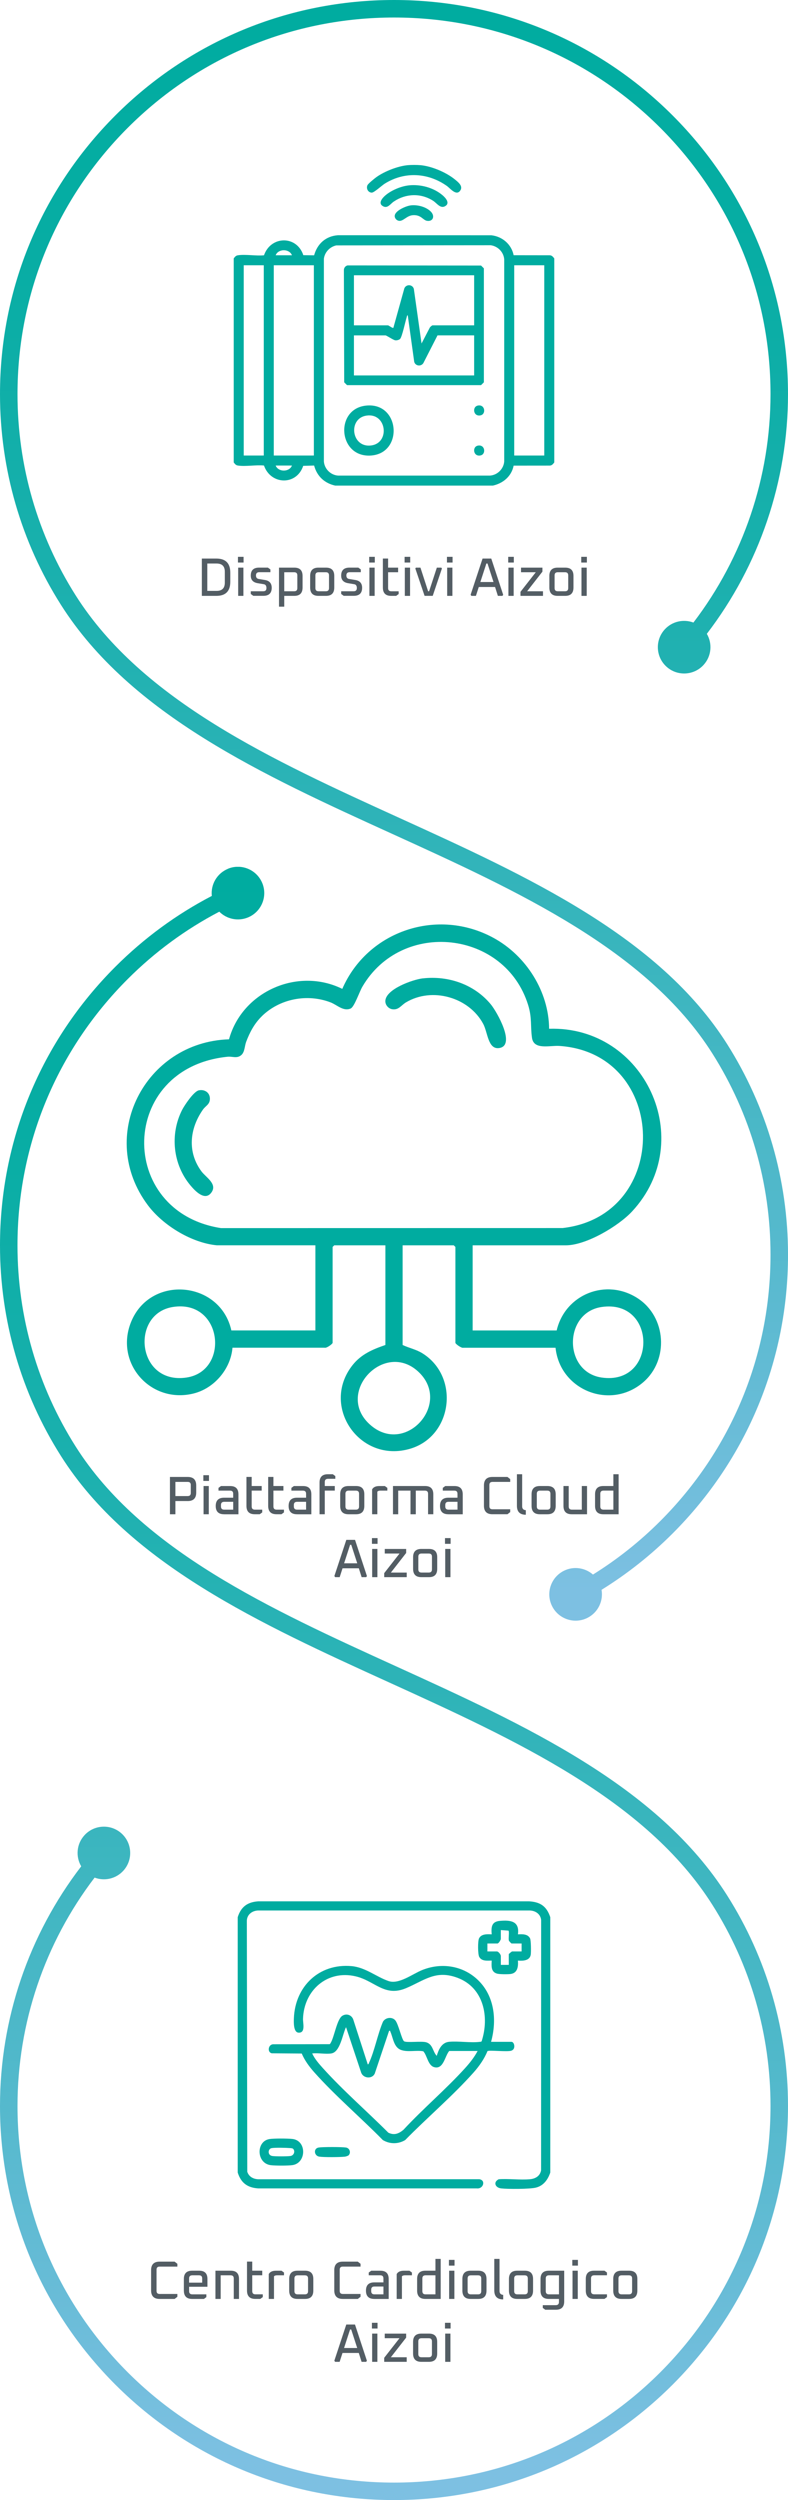 <svg xmlns="http://www.w3.org/2000/svg" xmlns:xlink="http://www.w3.org/1999/xlink" id="uuid-40f61954-661a-4796-84ae-2ec901fe7b71" data-name="Livello 2" viewBox="0 0 395.21 1253.49"><defs><style>      .uuid-6eb048cb-f119-499d-9270-ce3bb36c0675 {        fill: none;      }      .uuid-7f0978ba-3619-4901-bc35-1b5663f378a8 {        fill: #00aca0;      }      .uuid-8b035267-0b99-4d54-96cf-23dfab5e229c {        fill: url(#uuid-873ba142-c216-46f8-a753-4ac8afe23ff3);      }      .uuid-5ad43fe0-48fb-4dd4-bf35-def085ca722d {        clip-path: url(#uuid-0db43dfc-1115-4950-88c7-806a61c62c75);      }      .uuid-e7689d27-7b06-478e-b584-83615d52f38f {        clip-path: url(#uuid-ed3bc9bc-d715-440c-9356-815b3ab29c40);      }      .uuid-20aa81eb-3fe2-4e5d-8a0b-fd56943b7e48 {        fill: url(#uuid-cb370e2e-7478-4c19-9661-3e6c15d6e7a6);      }      .uuid-8d3541de-69e9-4c4d-afdb-28e7e4eb6baf {        fill: #535d64;      }    </style><clipPath id="uuid-0db43dfc-1115-4950-88c7-806a61c62c75"><path class="uuid-6eb048cb-f119-499d-9270-ce3bb36c0675" d="M57.86,57.87C20.55,95.22,0,144.84,0,197.61c0,37.56,10.56,74.08,30.53,105.59,34.91,55.12,101.63,85.5,166.16,114.88,62.79,28.59,127.71,58.15,160.58,110.11,19.08,30.16,29.17,65.05,29.17,100.9,0,50.45-19.64,97.88-55.29,133.54-10.24,10.24-21.56,19.22-33.76,26.82-3.93-3.44-9.71-4.36-14.66-1.85-6.5,3.29-9.11,11.23-5.82,17.73,3.29,6.5,11.23,9.11,17.74,5.82,5.31-2.68,8.02-8.47,7.05-14.05,12.9-8,24.86-17.46,35.66-28.27,37.31-37.32,57.86-86.94,57.86-139.74,0-37.51-10.56-74.02-30.53-105.59-34.26-54.16-100.4-84.28-164.36-113.4-63.36-28.85-128.87-58.68-162.38-111.59-19.08-30.1-29.17-64.99-29.17-100.89,0-50.42,19.64-97.85,55.29-133.54C99.73,28.41,147.15,8.78,197.61,8.78s97.85,19.64,133.54,55.29c35.66,35.69,55.29,83.12,55.29,133.54,0,41.55-13.65,81.74-38.67,114.53-4.91-1.85-10.67-.65-14.41,3.47-4.9,5.39-4.5,13.74.89,18.64,5.39,4.9,13.74,4.5,18.64-.89,3.98-4.38,4.47-10.72,1.61-15.57,26.34-34.37,40.71-76.55,40.71-120.17,0-52.76-20.55-102.39-57.87-139.74C300,20.55,250.37,0,197.61,0S95.18,20.55,57.86,57.87"></path></clipPath><linearGradient id="uuid-873ba142-c216-46f8-a753-4ac8afe23ff3" data-name="Sfumatura senza nome 2" x1="-1167.15" y1="1652.26" x2="-1166.15" y2="1652.26" gradientTransform="translate(-1342374.3 948388.98) rotate(90) scale(812.57 -812.57)" gradientUnits="userSpaceOnUse"><stop offset="0" stop-color="#00aca0"></stop><stop offset="0" stop-color="#00aca0"></stop><stop offset=".14" stop-color="#06ada3"></stop><stop offset=".35" stop-color="#19b0ad"></stop><stop offset=".59" stop-color="#38b5bd"></stop><stop offset=".86" stop-color="#62bbd4"></stop><stop offset="1" stop-color="#7dc0e2"></stop></linearGradient><clipPath id="uuid-ed3bc9bc-d715-440c-9356-815b3ab29c40"><path class="uuid-6eb048cb-f119-499d-9270-ce3bb36c0675" d="M114.38,435.58c-5.58,2.27-8.76,7.92-8.15,13.62-17.81,9.27-34.03,21.18-48.36,35.5C20.55,522.01,0,571.64,0,624.44c0,37.54,10.57,74.04,30.56,105.56,34.26,54.18,100.39,84.3,164.34,113.42,63.35,28.85,128.86,58.68,162.37,111.61,19.08,30.07,29.17,64.95,29.17,100.86,0,50.42-19.64,97.84-55.29,133.54-35.66,35.65-83.08,55.29-133.54,55.29s-97.85-19.64-133.54-55.29c-35.66-35.69-55.29-83.12-55.29-133.54,0-41.54,13.65-81.71,38.67-114.49,4.91,1.85,10.67.65,14.42-3.47,4.9-5.39,4.5-13.74-.89-18.65-5.39-4.9-13.74-4.5-18.64.89-3.99,4.38-4.47,10.72-1.61,15.57C14.37,970.11,0,1012.28,0,1055.88c0,52.76,20.55,102.39,57.87,139.74,37.35,37.31,86.98,57.86,139.74,57.86s102.43-20.55,139.74-57.87c37.31-37.35,57.86-86.98,57.86-139.74,0-37.58-10.56-74.08-30.53-105.56-34.91-55.14-101.63-85.52-166.14-114.9-62.78-28.59-127.7-58.15-160.57-110.13-19.1-30.11-29.2-64.99-29.2-100.86,0-50.46,19.64-97.88,55.29-133.54,13.62-13.62,29.03-24.94,45.93-33.78,3.64,3.65,9.25,4.97,14.32,2.91,6.75-2.75,10-10.45,7.25-17.2-2.09-5.12-7.02-8.23-12.23-8.23-1.66,0-3.34.31-4.97.98"></path></clipPath><linearGradient id="uuid-cb370e2e-7478-4c19-9661-3e6c15d6e7a6" data-name="Sfumatura senza nome 2" x1="-1167.15" y1="1652.25" x2="-1166.15" y2="1652.25" gradientTransform="translate(-1352814.31 956201.27) rotate(90) scale(818.89 -818.89)" xlink:href="#uuid-873ba142-c216-46f8-a753-4ac8afe23ff3"></linearGradient></defs><g id="uuid-259a18a8-df92-4977-a44f-72a936a837f6" data-name="Livello 1"><g><path class="uuid-8d3541de-69e9-4c4d-afdb-28e7e4eb6baf" d="M101.23,298.76v-18.71h7.27c4.66,0,7,2.35,7,7.05v4.61c0,4.7-2.33,7.05-7,7.05h-7.27ZM103.97,296.26h4.66c2.75,0,4.12-1.37,4.12-4.12v-5.48c0-2.75-1.37-4.12-4.12-4.12h-4.66v13.72Z"></path><path class="uuid-8d3541de-69e9-4c4d-afdb-28e7e4eb6baf" d="M119.34,282.05v-2.87h2.82v2.87h-2.82ZM119.45,298.76v-14.16h2.63v14.16h-2.63Z"></path><path class="uuid-8d3541de-69e9-4c4d-afdb-28e7e4eb6baf" d="M125.77,297.83v-1.38h6.26c1.07,0,1.6-.54,1.6-1.63s-.43-1.75-1.3-1.9l-3.12-.52c-2.3-.4-3.44-1.66-3.44-3.8,0-2.68,1.39-4.01,4.18-4.01h4.42l1.25.92v1.38h-5.61c-1.08,0-1.63.54-1.63,1.63,0,1.01.45,1.6,1.36,1.76l3.15.52c2.26.38,3.39,1.68,3.39,3.9,0,2.69-1.4,4.04-4.2,4.04h-5.04l-1.25-.92Z"></path><path class="uuid-8d3541de-69e9-4c4d-afdb-28e7e4eb6baf" d="M139.93,304.18v-19.58h7.67c2.77,0,4.15,1.38,4.15,4.15v5.83c0,2.78-1.38,4.18-4.15,4.18h-5.04v5.42h-2.63ZM142.56,296.45h4.99c1.05,0,1.57-.53,1.57-1.6v-6.37c0-1.05-.52-1.57-1.57-1.57h-4.99v9.55Z"></path><path class="uuid-8d3541de-69e9-4c4d-afdb-28e7e4eb6baf" d="M155.55,294.58v-5.83c0-2.77,1.38-4.15,4.15-4.15h3.8c2.77,0,4.15,1.38,4.15,4.15v5.83c0,2.78-1.38,4.18-4.15,4.18h-3.8c-2.77,0-4.15-1.39-4.15-4.18ZM158.18,294.85c0,1.07.53,1.6,1.6,1.6h3.66c1.05,0,1.57-.53,1.57-1.6v-6.37c0-1.05-.52-1.57-1.57-1.57h-3.66c-1.07,0-1.6.52-1.6,1.57v6.37Z"></path><path class="uuid-8d3541de-69e9-4c4d-afdb-28e7e4eb6baf" d="M171.11,297.83v-1.38h6.26c1.07,0,1.6-.54,1.6-1.63s-.43-1.75-1.3-1.9l-3.12-.52c-2.3-.4-3.44-1.66-3.44-3.8,0-2.68,1.39-4.01,4.18-4.01h4.42l1.25.92v1.38h-5.61c-1.08,0-1.63.54-1.63,1.63,0,1.01.45,1.6,1.36,1.76l3.15.52c2.26.38,3.39,1.68,3.39,3.9,0,2.69-1.4,4.04-4.2,4.04h-5.04l-1.25-.92Z"></path><path class="uuid-8d3541de-69e9-4c4d-afdb-28e7e4eb6baf" d="M185.16,282.05v-2.87h2.82v2.87h-2.82ZM185.27,298.76v-14.16h2.63v14.16h-2.63Z"></path><path class="uuid-8d3541de-69e9-4c4d-afdb-28e7e4eb6baf" d="M192.02,294.58v-14.54h2.63v4.56h5.02v2.31h-5.02v7.95c0,1.07.53,1.6,1.6,1.6h3.69v1.38l-1.25.92h-2.52c-2.77,0-4.15-1.39-4.15-4.18Z"></path><path class="uuid-8d3541de-69e9-4c4d-afdb-28e7e4eb6baf" d="M202.92,282.05v-2.87h2.82v2.87h-2.82ZM203.03,298.76v-14.16h2.63v14.16h-2.63Z"></path><path class="uuid-8d3541de-69e9-4c4d-afdb-28e7e4eb6baf" d="M208.29,285.03l.3-.43h2.28l3.85,11.85h.49l3.88-11.85h2.25l.3.43-4.61,13.72h-4.09l-4.64-13.72Z"></path><path class="uuid-8d3541de-69e9-4c4d-afdb-28e7e4eb6baf" d="M224.16,282.05v-2.87h2.82v2.87h-2.82ZM224.27,298.76v-14.16h2.63v14.16h-2.63Z"></path><path class="uuid-8d3541de-69e9-4c4d-afdb-28e7e4eb6baf" d="M236.03,298.19l5.99-18.14h4.37l5.97,18.14-.35.57h-2.31l-1.41-4.45h-8.16l-1.44,4.45h-2.28l-.38-.57ZM240.92,291.81h6.59l-3.01-9.27h-.57l-3.01,9.27Z"></path><path class="uuid-8d3541de-69e9-4c4d-afdb-28e7e4eb6baf" d="M254.88,282.05v-2.87h2.82v2.87h-2.82ZM254.99,298.76v-14.16h2.63v14.16h-2.63Z"></path><path class="uuid-8d3541de-69e9-4c4d-afdb-28e7e4eb6baf" d="M261.04,298.76v-2.03l7.67-9.82h-7.4v-2.31h10.74v2.01l-7.67,9.84h7.95v2.31h-11.28Z"></path><path class="uuid-8d3541de-69e9-4c4d-afdb-28e7e4eb6baf" d="M275.52,294.58v-5.83c0-2.77,1.38-4.15,4.15-4.15h3.8c2.77,0,4.15,1.38,4.15,4.15v5.83c0,2.78-1.38,4.18-4.15,4.18h-3.8c-2.77,0-4.15-1.39-4.15-4.18ZM278.15,294.85c0,1.07.53,1.6,1.6,1.6h3.66c1.05,0,1.57-.53,1.57-1.6v-6.37c0-1.05-.52-1.57-1.57-1.57h-3.66c-1.07,0-1.6.52-1.6,1.57v6.37Z"></path><path class="uuid-8d3541de-69e9-4c4d-afdb-28e7e4eb6baf" d="M291.52,282.05v-2.87h2.82v2.87h-2.82ZM291.63,298.76v-14.16h2.63v14.16h-2.63Z"></path></g><path class="uuid-7f0978ba-3619-4901-bc35-1b5663f378a8" d="M117.22,129.55c.63-.76,1-1.38,2.06-1.55,3.85-.61,9.11.41,13.12,0,3.42-9.84,16.42-10.08,19.73-.06l5.41.07c1.6-5.79,5.86-9.65,11.95-10.07l76.94.02c5.52.62,10.08,4.53,11.18,10l18.03.03c1.15,0,1.71.77,2.35,1.58v102.29c-.64.8-1.2,1.58-2.35,1.58l-18.03.02c-1.06,5.32-5.22,8.84-10.39,10.01h-79.13c-5.37-1.2-9.13-4.73-10.55-10.06l-5.47.16c-3.31,9.97-16.29,9.61-19.67-.16-4.01-.41-9.26.6-13.12,0-1.06-.17-1.43-.79-2.06-1.55v-102.29ZM168.64,123.04c-3.24.73-5.75,3.36-6.2,6.67v101.68c.29,3.69,3.34,6.76,7.05,7.06h76.33c3.7-.3,6.76-3.35,7.06-7.06v-101.38c-.29-3.61-3.18-6.56-6.76-7.05l-77.49.08ZM146.42,127.98c-1.32-3.36-6.84-3.36-8.16,0h8.16ZM132.29,133h-10.05v95.39h10.05v-95.39ZM157.41,133h-20.1v95.39h20.1v-95.39ZM272.97,133h-15.07v95.39h15.07v-95.39ZM146.42,233.42h-8.16c1.32,3.36,6.84,3.36,8.16,0"></path><path class="uuid-7f0978ba-3619-4901-bc35-1b5663f378a8" d="M210.8,82.8c5.68.5,13.02,3.61,17.42,7.23,1.57,1.29,4.27,3.34,2.52,5.64-2.01,2.65-4.94-1.25-6.64-2.45-9.45-6.68-21.27-7.34-31.16-1.12-1.49.94-5.28,4.48-6.46,4.48-1.87,0-2.94-2.07-2.19-3.72.36-.8,3.55-3.39,4.45-4.03,4.09-2.94,10.78-5.56,15.8-6.02,1.67-.15,4.6-.15,6.28,0"></path><path class="uuid-7f0978ba-3619-4901-bc35-1b5663f378a8" d="M205.08,92.93c5.86-.6,12.33,1.12,16.85,4.94,1.56,1.32,4.05,4.07,1.2,5.57-2.33,1.22-4.06-1.59-5.89-2.76-6.15-3.96-13.73-3.69-19.74.38-1.72,1.16-3.06,3.57-5.32,2.39-2.85-1.49-.36-4.26,1.2-5.57,3.01-2.54,7.78-4.53,11.7-4.94"></path><path class="uuid-7f0978ba-3619-4901-bc35-1b5663f378a8" d="M206.02,102.97c3.33-.39,7.52.66,9.97,3.04,2.32,2.26,1.22,5.24-1.87,4.7-2.02-.35-2.93-3.06-6.94-2.83-3.12.18-4.8,2.99-6.89,2.86-1.22-.07-2.3-1.14-2.33-2.36-.06-2.75,5.81-5.15,8.06-5.41"></path><path class="uuid-7f0978ba-3619-4901-bc35-1b5663f378a8" d="M174.28,133.07l66.99.07,1.41,1.41v57.14l-1.41,1.41h-67.23l-1.41-1.41-.16-56.04c-.06-1.23.62-2.25,1.81-2.58M237.8,138.02h-60.29v25.1h17.11c.29,0,2.28,1.54,2.66,1.26l5.5-19.77c.9-2.24,4.12-2.11,4.78.24l3.86,27.37,4.13-7.95c.16-.34,1.13-1.15,1.37-1.15h20.88v-25.1ZM237.8,168.15h-18.37l-7.11,13.92c-1.19,1.83-3.99,1.48-4.58-.66l-3.23-23.29c-.45-.07-.42.54-.53.87-.63,1.97-2.34,10.03-3.33,10.95-.57.53-1.72.82-2.49.67-1-.19-4.35-2.45-4.79-2.45h-15.86v20.08h60.29v-20.08Z"></path><path class="uuid-7f0978ba-3619-4901-bc35-1b5663f378a8" d="M183.41,203.38c17.21-1.99,19.1,23.78,2.73,25.01-16.49,1.23-18.42-23.19-2.73-25.01M183.71,208.39c-9.28,1.47-7.52,16.2,2.41,14.96,9.64-1.21,7.84-16.58-2.41-14.96"></path><path class="uuid-7f0978ba-3619-4901-bc35-1b5663f378a8" d="M239.6,203.35c3.68-.8,4.32,4.27,1.43,4.9-3.68.8-4.32-4.27-1.43-4.9"></path><path class="uuid-7f0978ba-3619-4901-bc35-1b5663f378a8" d="M239.6,223.44c3.68-.8,4.32,4.27,1.43,4.9-3.68.8-4.32-4.27-1.43-4.9"></path><g><path class="uuid-8d3541de-69e9-4c4d-afdb-28e7e4eb6baf" d="M85.23,759.22v-18.71h8.92c2.84,0,4.26,1.43,4.26,4.28v3.55c0,2.84-1.42,4.26-4.26,4.26h-6.18v6.62h-2.74ZM87.97,750.1h6.16c1.03,0,1.55-.51,1.55-1.55v-4.04c0-1.01-.52-1.52-1.55-1.52h-6.16v7.11Z"></path><path class="uuid-8d3541de-69e9-4c4d-afdb-28e7e4eb6baf" d="M101.99,742.51v-2.88h2.82v2.88h-2.82ZM102.09,759.22v-14.16h2.63v14.16h-2.63Z"></path><path class="uuid-8d3541de-69e9-4c4d-afdb-28e7e4eb6baf" d="M112.37,759.22c-2.78,0-4.18-1.38-4.18-4.15s1.39-4.15,4.18-4.15h4.58v-1.98c0-1.05-.52-1.57-1.57-1.57h-5.8v-1.38l1.25-.92h4.61c2.77,0,4.15,1.38,4.15,4.15v10.01h-7.21ZM110.83,755.31c0,1.07.53,1.6,1.6,1.6h4.53v-3.93h-4.53c-1.07,0-1.6.53-1.6,1.6v.73Z"></path><path class="uuid-8d3541de-69e9-4c4d-afdb-28e7e4eb6baf" d="M123.6,755.04v-14.54h2.63v4.56h5.02v2.3h-5.02v7.95c0,1.07.53,1.6,1.6,1.6h3.69v1.38l-1.25.92h-2.52c-2.77,0-4.15-1.39-4.15-4.18Z"></path><path class="uuid-8d3541de-69e9-4c4d-afdb-28e7e4eb6baf" d="M134.5,755.04v-14.54h2.63v4.56h5.02v2.3h-5.02v7.95c0,1.07.53,1.6,1.6,1.6h3.69v1.38l-1.25.92h-2.52c-2.77,0-4.15-1.39-4.15-4.18Z"></path><path class="uuid-8d3541de-69e9-4c4d-afdb-28e7e4eb6baf" d="M148.93,759.22c-2.78,0-4.18-1.38-4.18-4.15s1.39-4.15,4.18-4.15h4.58v-1.98c0-1.05-.52-1.57-1.57-1.57h-5.8v-1.38l1.25-.92h4.61c2.77,0,4.15,1.38,4.15,4.15v10.01h-7.21ZM147.38,755.31c0,1.07.53,1.6,1.6,1.6h4.53v-3.93h-4.53c-1.07,0-1.6.53-1.6,1.6v.73Z"></path><path class="uuid-8d3541de-69e9-4c4d-afdb-28e7e4eb6baf" d="M160.26,759.22v-15.89c0-2.78,1.38-4.18,4.15-4.18h2.52l1.25.92v1.38h-3.69c-1.07,0-1.6.53-1.6,1.6v2.01h5.02v2.3h-5.02v11.85h-2.63Z"></path><path class="uuid-8d3541de-69e9-4c4d-afdb-28e7e4eb6baf" d="M170.62,755.04v-5.83c0-2.77,1.38-4.15,4.15-4.15h3.8c2.77,0,4.15,1.38,4.15,4.15v5.83c0,2.79-1.38,4.18-4.15,4.18h-3.8c-2.77,0-4.15-1.39-4.15-4.18ZM173.25,755.31c0,1.07.53,1.6,1.6,1.6h3.66c1.05,0,1.57-.53,1.57-1.6v-6.37c0-1.05-.52-1.57-1.57-1.57h-3.66c-1.07,0-1.6.53-1.6,1.57v6.37Z"></path><path class="uuid-8d3541de-69e9-4c4d-afdb-28e7e4eb6baf" d="M186.62,759.22v-12.47c.63-1.12,1.83-1.68,3.61-1.68h2.79l1.25.92v1.38h-3.53c-.71,0-1.2.18-1.49.54v11.31h-2.63Z"></path><path class="uuid-8d3541de-69e9-4c4d-afdb-28e7e4eb6baf" d="M197.09,759.22v-14.16h16.08c2.77,0,4.15,1.38,4.15,4.15v10.01h-2.63v-10.28c0-1.05-.52-1.57-1.57-1.57h-4.58v11.85h-2.66v-11.85h-6.16v11.85h-2.63Z"></path><path class="uuid-8d3541de-69e9-4c4d-afdb-28e7e4eb6baf" d="M224.86,759.22c-2.78,0-4.18-1.38-4.18-4.15s1.39-4.15,4.18-4.15h4.58v-1.98c0-1.05-.52-1.57-1.57-1.57h-5.8v-1.38l1.25-.92h4.61c2.77,0,4.15,1.38,4.15,4.15v10.01h-7.21ZM223.32,755.31c0,1.07.53,1.6,1.6,1.6h4.53v-3.93h-4.53c-1.07,0-1.6.53-1.6,1.6v.73Z"></path><path class="uuid-8d3541de-69e9-4c4d-afdb-28e7e4eb6baf" d="M242.71,754.93v-10.14c0-2.86,1.42-4.28,4.26-4.28h7.54l1.38,1.08v1.41h-8.9c-1.03,0-1.55.51-1.55,1.52v10.68c0,1.01.52,1.52,1.55,1.52h8.9v1.41l-1.38,1.08h-7.54c-2.84,0-4.26-1.43-4.26-4.29Z"></path><path class="uuid-8d3541de-69e9-4c4d-afdb-28e7e4eb6baf" d="M259.25,754.96v-15.81h2.63v16.08c0,1.21.61,1.86,1.84,1.95v2.28c-2.98,0-4.47-1.5-4.47-4.5Z"></path><path class="uuid-8d3541de-69e9-4c4d-afdb-28e7e4eb6baf" d="M266.6,755.04v-5.83c0-2.77,1.38-4.15,4.15-4.15h3.8c2.77,0,4.15,1.38,4.15,4.15v5.83c0,2.79-1.38,4.18-4.15,4.18h-3.8c-2.77,0-4.15-1.39-4.15-4.18ZM269.23,755.31c0,1.07.53,1.6,1.6,1.6h3.66c1.05,0,1.57-.53,1.57-1.6v-6.37c0-1.05-.52-1.57-1.57-1.57h-3.66c-1.07,0-1.6.53-1.6,1.57v6.37Z"></path><path class="uuid-8d3541de-69e9-4c4d-afdb-28e7e4eb6baf" d="M282.6,755.04v-9.98h2.63v10.25c0,1.07.53,1.6,1.6,1.6h4.96v-11.85h2.63v14.16h-7.67c-2.77,0-4.15-1.39-4.15-4.18Z"></path><path class="uuid-8d3541de-69e9-4c4d-afdb-28e7e4eb6baf" d="M298.44,755.04v-5.83c0-2.77,1.38-4.15,4.15-4.15h5.04v-5.91h2.63v20.07h-7.67c-2.77,0-4.15-1.39-4.15-4.18ZM301.07,755.31c0,1.07.53,1.6,1.6,1.6h4.96v-9.55h-4.96c-1.07,0-1.6.53-1.6,1.57v6.37Z"></path></g><g><path class="uuid-8d3541de-69e9-4c4d-afdb-28e7e4eb6baf" d="M167.7,790.19l5.99-18.14h4.37l5.97,18.14-.35.57h-2.31l-1.41-4.45h-8.16l-1.44,4.45h-2.28l-.38-.57ZM172.58,783.81h6.59l-3.01-9.28h-.57l-3.01,9.28Z"></path><path class="uuid-8d3541de-69e9-4c4d-afdb-28e7e4eb6baf" d="M186.54,774.05v-2.88h2.82v2.88h-2.82ZM186.65,790.76v-14.16h2.63v14.16h-2.63Z"></path><path class="uuid-8d3541de-69e9-4c4d-afdb-28e7e4eb6baf" d="M192.7,790.76v-2.03l7.67-9.82h-7.4v-2.3h10.74v2.01l-7.67,9.84h7.95v2.3h-11.28Z"></path><path class="uuid-8d3541de-69e9-4c4d-afdb-28e7e4eb6baf" d="M207.18,786.58v-5.83c0-2.77,1.38-4.15,4.15-4.15h3.8c2.77,0,4.15,1.38,4.15,4.15v5.83c0,2.79-1.38,4.18-4.15,4.18h-3.8c-2.77,0-4.15-1.39-4.15-4.18ZM209.81,786.85c0,1.07.53,1.6,1.6,1.6h3.66c1.05,0,1.57-.53,1.57-1.6v-6.37c0-1.05-.52-1.57-1.57-1.57h-3.66c-1.07,0-1.6.53-1.6,1.57v6.37Z"></path><path class="uuid-8d3541de-69e9-4c4d-afdb-28e7e4eb6baf" d="M223.18,774.05v-2.88h2.82v2.88h-2.82ZM223.29,790.76v-14.16h2.63v14.16h-2.63Z"></path></g><path class="uuid-7f0978ba-3619-4901-bc35-1b5663f378a8" d="M108.74,624.37c-12.67-1.22-26.96-9.96-34.53-20.03-25.95-34.54-1.6-81.92,40.65-83.25,6.57-23.96,34.45-36.31,56.81-25.29,12.7-29.18,47.88-40.93,76-25.48,16.24,8.92,27.59,26.79,27.73,45.48,47.89-1.53,74.72,55.91,41.62,91.58-6.85,7.38-23.04,17-33.24,17h-46.73v42.68h42.14c4.26-18.2,24.9-26.4,40.68-16.1,14.3,9.33,15.72,30.85,2.79,42.02-16.44,14.21-41.81,4.11-44.04-17.25h-46.18c-1,.36-4.04-1.95-4.04-2.46v-48.08l-.81-.81h-25.66v49.97c3.29,1.55,6.72,2.18,9.9,4.15,18.8,11.66,15.26,41.44-6,47.83-25.43,7.65-45.31-21.36-28.97-41.94,4.31-5.42,10.05-7.86,16.43-10.04v-49.97h-25.66l-.81.81v48.08c0,.51-3.04,2.82-4.04,2.44h-46.18c-.87,10.64-9.11,20.36-19.47,22.95-21.47,5.37-39.7-15.12-31.43-35.76,9.6-23.97,44.79-20.83,50.34,4.15h42.14v-42.68h-49.43ZM131.35,509.49c-3.76,3.68-6.07,8.04-7.9,12.89-.79,2.09-.67,5.18-2.51,6.68-2.18,1.78-4.36.52-6.79.77-54.74,5.52-55.71,77.84-3.27,85.92l171.27-.03c54.74-6.2,53.33-87.57-1.59-91.31-4.83-.33-12.87,2.19-13.75-4.08-.84-5.97.08-9.93-1.93-16.43-11.6-37.41-63.35-43.15-83.16-9.14-1.46,2.5-4.01,10.1-5.85,10.89-3.7,1.59-6.8-1.83-10.14-3.1-11.65-4.44-25.42-1.83-34.38,6.93M86.72,655.29c-21.47,3.38-18.13,39.02,6.75,35.39,21.92-3.21,18.2-39.31-6.75-35.39M301.75,655.3c-19.15,2.8-19.26,32.56,0,35.37,27.89,4.07,27.88-39.45,0-35.37M210.39,688.31c-17.3-17.3-43.5,10.52-24.13,26.56,17.44,14.44,39.88-10.8,24.13-26.56"></path><path class="uuid-7f0978ba-3619-4901-bc35-1b5663f378a8" d="M212.08,490.54c12.88-1.46,25.88,3.05,34.14,13.1,2.98,3.63,12.74,20.74,4.02,21.85-5.5.7-5.62-7.85-7.86-12.07-7.17-13.47-25.69-18.68-38.78-10.84-2.41,1.44-3.59,3.86-6.75,3.45-1.96-.25-3.6-2.06-3.59-4.04.02-6.04,13.85-10.9,18.82-11.47"></path><path class="uuid-7f0978ba-3619-4901-bc35-1b5663f378a8" d="M99.68,546.68c2.81-.62,5.46.99,5.59,3.96.13,3.09-2.09,3.69-3.5,5.71-6.65,9.49-7.92,21.21-.76,30.92,2.25,3.05,8.13,6.28,5.03,10.61-3.26,4.54-8.19-.76-10.51-3.52-8.8-10.47-10.38-25.53-4.27-37.73,1.2-2.39,5.88-9.39,8.43-9.96"></path><g><path class="uuid-8d3541de-69e9-4c4d-afdb-28e7e4eb6baf" d="M75.78,1148.36v-10.14c0-2.86,1.42-4.28,4.26-4.28h7.54l1.38,1.08v1.41h-8.9c-1.03,0-1.55.51-1.55,1.52v10.68c0,1.01.52,1.52,1.55,1.52h8.9v1.41l-1.38,1.08h-7.54c-2.84,0-4.26-1.43-4.26-4.29Z"></path><path class="uuid-8d3541de-69e9-4c4d-afdb-28e7e4eb6baf" d="M92.21,1148.46v-5.83c0-2.77,1.38-4.15,4.15-4.15h3.53c2.77,0,4.15,1.38,4.15,4.15v3.91h-9.19v2.2c0,1.07.53,1.6,1.6,1.6h7.05v1.38l-1.22.92h-5.91c-2.77,0-4.15-1.39-4.15-4.18ZM94.84,1144.48h6.56v-2.12c0-1.05-.52-1.57-1.57-1.57h-3.39c-1.07,0-1.6.53-1.6,1.57v2.12Z"></path><path class="uuid-8d3541de-69e9-4c4d-afdb-28e7e4eb6baf" d="M108.05,1152.64v-14.16h7.67c2.77,0,4.15,1.38,4.15,4.15v10.01h-2.63v-10.28c0-1.05-.52-1.57-1.57-1.57h-4.99v11.85h-2.63Z"></path><path class="uuid-8d3541de-69e9-4c4d-afdb-28e7e4eb6baf" d="M123.88,1148.46v-14.54h2.63v4.56h5.02v2.3h-5.02v7.95c0,1.07.53,1.6,1.6,1.6h3.69v1.38l-1.25.92h-2.52c-2.77,0-4.15-1.39-4.15-4.18Z"></path><path class="uuid-8d3541de-69e9-4c4d-afdb-28e7e4eb6baf" d="M134.79,1152.64v-12.47c.63-1.12,1.83-1.68,3.61-1.68h2.79l1.25.92v1.38h-3.53c-.71,0-1.2.18-1.49.54v11.31h-2.63Z"></path><path class="uuid-8d3541de-69e9-4c4d-afdb-28e7e4eb6baf" d="M145.04,1148.46v-5.83c0-2.77,1.38-4.15,4.15-4.15h3.8c2.77,0,4.15,1.38,4.15,4.15v5.83c0,2.79-1.38,4.18-4.15,4.18h-3.8c-2.77,0-4.15-1.39-4.15-4.18ZM147.67,1148.74c0,1.07.53,1.6,1.6,1.6h3.66c1.05,0,1.57-.53,1.57-1.6v-6.37c0-1.05-.52-1.57-1.57-1.57h-3.66c-1.07,0-1.6.53-1.6,1.57v6.37Z"></path><path class="uuid-8d3541de-69e9-4c4d-afdb-28e7e4eb6baf" d="M167.65,1148.36v-10.14c0-2.86,1.42-4.28,4.26-4.28h7.54l1.38,1.08v1.41h-8.9c-1.03,0-1.55.51-1.55,1.52v10.68c0,1.01.52,1.52,1.55,1.52h8.9v1.41l-1.38,1.08h-7.54c-2.84,0-4.26-1.43-4.26-4.29Z"></path><path class="uuid-8d3541de-69e9-4c4d-afdb-28e7e4eb6baf" d="M187.72,1152.64c-2.78,0-4.18-1.38-4.18-4.15s1.39-4.15,4.18-4.15h4.58v-1.98c0-1.05-.52-1.57-1.57-1.57h-5.8v-1.38l1.25-.92h4.61c2.77,0,4.15,1.38,4.15,4.15v10.01h-7.21ZM186.18,1148.74c0,1.07.53,1.6,1.6,1.6h4.53v-3.93h-4.53c-1.07,0-1.6.53-1.6,1.6v.73Z"></path><path class="uuid-8d3541de-69e9-4c4d-afdb-28e7e4eb6baf" d="M198.95,1152.64v-12.47c.63-1.12,1.83-1.68,3.61-1.68h2.79l1.25.92v1.38h-3.53c-.71,0-1.2.18-1.49.54v11.31h-2.63Z"></path><path class="uuid-8d3541de-69e9-4c4d-afdb-28e7e4eb6baf" d="M209.2,1148.46v-5.83c0-2.77,1.38-4.15,4.15-4.15h5.04v-5.91h2.63v20.07h-7.67c-2.77,0-4.15-1.39-4.15-4.18ZM211.83,1148.74c0,1.07.53,1.6,1.6,1.6h4.96v-9.55h-4.96c-1.07,0-1.6.53-1.6,1.57v6.37Z"></path><path class="uuid-8d3541de-69e9-4c4d-afdb-28e7e4eb6baf" d="M225.15,1135.94v-2.88h2.82v2.88h-2.82ZM225.26,1152.64v-14.16h2.63v14.16h-2.63Z"></path><path class="uuid-8d3541de-69e9-4c4d-afdb-28e7e4eb6baf" d="M231.9,1148.46v-5.83c0-2.77,1.38-4.15,4.15-4.15h3.8c2.77,0,4.15,1.38,4.15,4.15v5.83c0,2.79-1.38,4.18-4.15,4.18h-3.8c-2.77,0-4.15-1.39-4.15-4.18ZM234.53,1148.74c0,1.07.53,1.6,1.6,1.6h3.66c1.05,0,1.57-.53,1.57-1.6v-6.37c0-1.05-.52-1.57-1.57-1.57h-3.66c-1.07,0-1.6.53-1.6,1.57v6.37Z"></path><path class="uuid-8d3541de-69e9-4c4d-afdb-28e7e4eb6baf" d="M247.9,1148.38v-15.81h2.63v16.08c0,1.21.61,1.86,1.84,1.95v2.28c-2.98,0-4.47-1.5-4.47-4.5Z"></path><path class="uuid-8d3541de-69e9-4c4d-afdb-28e7e4eb6baf" d="M255.25,1148.46v-5.83c0-2.77,1.38-4.15,4.15-4.15h3.8c2.77,0,4.15,1.38,4.15,4.15v5.83c0,2.79-1.38,4.18-4.15,4.18h-3.8c-2.77,0-4.15-1.39-4.15-4.18ZM257.88,1148.74c0,1.07.53,1.6,1.6,1.6h3.66c1.05,0,1.57-.53,1.57-1.6v-6.37c0-1.05-.52-1.57-1.57-1.57h-3.66c-1.07,0-1.6.53-1.6,1.57v6.37Z"></path><path class="uuid-8d3541de-69e9-4c4d-afdb-28e7e4eb6baf" d="M271.09,1148.46v-5.83c0-2.77,1.39-4.15,4.18-4.15h7.7v15.4c0,2.78-1.39,4.18-4.18,4.18h-5.32l-1.25-.92v-1.38h6.51c1.07,0,1.6-.53,1.6-1.6v-1.52h-5.07c-2.78,0-4.18-1.39-4.18-4.18ZM273.72,1148.74c0,1.07.53,1.6,1.6,1.6h5.02v-9.55h-5.02c-1.07,0-1.6.53-1.6,1.57v6.37Z"></path><path class="uuid-8d3541de-69e9-4c4d-afdb-28e7e4eb6baf" d="M287.03,1135.94v-2.88h2.82v2.88h-2.82ZM287.14,1152.64v-14.16h2.63v14.16h-2.63Z"></path><path class="uuid-8d3541de-69e9-4c4d-afdb-28e7e4eb6baf" d="M293.79,1148.46v-5.83c0-2.77,1.38-4.15,4.15-4.15h5.23l1.25.92v1.38h-6.4c-1.07,0-1.6.53-1.6,1.57v6.37c0,1.07.53,1.6,1.6,1.6h6.4v1.38l-1.25.92h-5.23c-2.77,0-4.15-1.39-4.15-4.18Z"></path><path class="uuid-8d3541de-69e9-4c4d-afdb-28e7e4eb6baf" d="M307.56,1148.46v-5.83c0-2.77,1.38-4.15,4.15-4.15h3.8c2.77,0,4.15,1.38,4.15,4.15v5.83c0,2.79-1.38,4.18-4.15,4.18h-3.8c-2.77,0-4.15-1.39-4.15-4.18ZM310.19,1148.74c0,1.07.53,1.6,1.6,1.6h3.66c1.05,0,1.57-.53,1.57-1.6v-6.37c0-1.05-.52-1.57-1.57-1.57h-3.66c-1.07,0-1.6.53-1.6,1.57v6.37Z"></path></g><g><path class="uuid-8d3541de-69e9-4c4d-afdb-28e7e4eb6baf" d="M167.68,1183.61l5.99-18.14h4.37l5.97,18.14-.35.57h-2.31l-1.41-4.45h-8.16l-1.44,4.45h-2.28l-.38-.57ZM172.56,1177.24h6.59l-3.01-9.28h-.57l-3.01,9.28Z"></path><path class="uuid-8d3541de-69e9-4c4d-afdb-28e7e4eb6baf" d="M186.53,1167.48v-2.88h2.82v2.88h-2.82ZM186.64,1184.18v-14.16h2.63v14.16h-2.63Z"></path><path class="uuid-8d3541de-69e9-4c4d-afdb-28e7e4eb6baf" d="M192.69,1184.18v-2.03l7.67-9.82h-7.4v-2.3h10.74v2.01l-7.67,9.84h7.95v2.3h-11.28Z"></path><path class="uuid-8d3541de-69e9-4c4d-afdb-28e7e4eb6baf" d="M207.17,1180v-5.83c0-2.77,1.38-4.15,4.15-4.15h3.8c2.77,0,4.15,1.38,4.15,4.15v5.83c0,2.79-1.38,4.18-4.15,4.18h-3.8c-2.77,0-4.15-1.39-4.15-4.18ZM209.8,1180.28c0,1.07.53,1.6,1.6,1.6h3.66c1.05,0,1.57-.53,1.57-1.6v-6.37c0-1.05-.52-1.57-1.57-1.57h-3.66c-1.07,0-1.6.53-1.6,1.57v6.37Z"></path><path class="uuid-8d3541de-69e9-4c4d-afdb-28e7e4eb6baf" d="M223.17,1167.48v-2.88h2.82v2.88h-2.82ZM223.28,1184.18v-14.16h2.63v14.16h-2.63Z"></path></g><path class="uuid-7f0978ba-3619-4901-bc35-1b5663f378a8" d="M275.99,961.27v127.99c-1.2,3.58-3.42,6.66-7.27,7.58-3.13.75-13.99.77-17.38.38-2.96-.33-4.12-3.16-1.22-4.59,5.05-.35,10.63.43,15.62,0,2.77-.24,5.1-1.58,5.63-4.48l.03-125.51c-.33-3.08-2.99-4.77-5.96-4.76h-135.97c-2.96.1-5.51,1.95-5.67,5.05l.22,125.96c.8,2.43,2.95,3.63,5.44,3.74l110.86-.02c3.49.4,2.13,5.02-1.22,4.61h-109.64c-5.4-.37-8.63-2.8-10.24-7.97v-127.99c1.61-5.17,4.84-7.6,10.24-7.97h135.98c5.64.35,8.76,2.56,10.55,7.97"></path><path class="uuid-7f0978ba-3619-4901-bc35-1b5663f378a8" d="M246.29,1023.73h10.26c1.41,0,2.33,3.71-.14,4.46-2.15.66-10.98-.39-11.91.19-1.63,3.94-4.11,7.5-6.93,10.67-10.44,11.74-23.33,22.68-34.35,33.93-3.5,2.1-7.72,2.1-11.22,0-11.04-11.25-23.89-22.19-34.35-33.93-2.52-2.82-4.82-5.94-6.32-9.45l-15.04-.12c-2.4-.55-1.77-4.58.85-4.53l28.13-.04c.35-.09.42-.38.58-.65,1.8-2.98,3.13-11.76,5.76-13.53,2.07-1.38,4.66-.56,5.55,1.76l7.29,22.56c.43-.04.48-.45.62-.75,2.84-6.19,4.27-14.22,6.97-20.59,1.2-2.2,4.51-2.68,6.19-.78,1.6,1.82,3.24,9.67,4.41,10.51,1.2.86,8.72-.18,11.11.52,3.4,1,3.23,4.65,5.29,6.8.96-3.21,2.49-6.72,6.27-7.05,4.8-.42,10.69.61,15.34.03.34-.04.69.03.91-.31,3.97-12.2,1.02-26.85-12.03-31.77-11.02-4.16-16.63,1.29-25.9,5.18-10.77,4.53-15.53-3.6-25.12-5.91-14.39-3.46-26.13,6.99-26.54,21.31-.06,2.15,1.38,7.14-2.27,6.89-2.57-.17-2.38-5.26-2.31-7.18.61-16.03,12.67-27.63,28.93-26.18,7.01.63,12.36,5.36,18.54,7.49,5.2,1.79,11.93-3.51,16.84-5.5,9.26-3.76,19.71-2.41,27.25,4.28,9.02,8.01,10.42,20.51,7.34,31.7M166.22,1029.55c-2.79.46-6.73-.34-9.65,0,1.22,2.68,3.38,5.17,5.35,7.35,10.23,11.35,22.07,21.59,32.84,32.38,2.97,1.45,5.23.5,7.59-1.45,9.81-10.6,21.27-20.27,30.92-30.93,2.39-2.64,4.6-5.43,6.27-8.58h-14.24c-2.19,2.5-2.84,9.38-7.51,8.12-3.18-.85-3.52-5.84-5.5-7.97-3.55-.64-7.87.58-11.24-.7-3.61-1.37-3.87-6.01-5.27-9.12-.16-.36.14-.55-.64-.43l-7.19,21.44c-1.3,2.79-5.56,2.46-6.75-.31l-7.65-22.97c-1.75,3.44-2.85,12.42-7.35,13.17"></path><path class="uuid-7f0978ba-3619-4901-bc35-1b5663f378a8" d="M259.76,969.84c2.22-.1,4.91-.26,6.09,2.03.49.96.54,6.95.33,8.21-.5,3.01-3.98,3.13-6.42,2.92.22,3.09-.18,6.32-3.82,6.74-1.41.16-5.58.17-6.81-.24-3.01-.98-2.61-3.94-2.53-6.5-2.25.01-4.97.44-6.25-1.86-.73-1.31-.75-7.91-.11-9.24,1.14-2.36,4.16-2.16,6.36-2.06-.28-3.63-.12-6.38,4.12-6.75,5.31-.47,9.95.09,9.04,6.75M261.6,974.43h-5.05c-.1,0-1.23-1.16-1.32-1.44-.34-1.16.29-4.31-.2-5.01l-3.85-.29v4.44c0,.49-1.07,2.3-1.68,2.3h-5.05v3.98h4.75c.79,0,1.99,1.55,1.99,2.3v4.44h3.98v-5.36c0-.14,1.47-1.38,1.68-1.38h4.75v-3.98Z"></path><path class="uuid-7f0978ba-3619-4901-bc35-1b5663f378a8" d="M135.06,1072.49c2.23-.38,9.21-.33,11.56-.07,7.33.79,7.15,12.16-.03,13.14-2.24.31-8.41.29-10.69.03-7.36-.83-7.58-11.95-.84-13.09M147.01,1077.39c-.33-.34-1.13-.35-1.6-.39-1.83-.16-7.57-.28-9.19.02-1.88.35-2.14,3.55.32,3.95,1.51.25,7.62.24,9.15,0,1.77-.27,2.46-2.43,1.32-3.59"></path><path class="uuid-7f0978ba-3619-4901-bc35-1b5663f378a8" d="M174.86,1080.6c-.34.34-1.39.65-1.9.71-2.47.27-10.51.34-12.85-.02-2.61-.41-3.01-4.12-.31-4.56,2.09-.34,11.62-.33,13.74,0,1.83.28,2.6,2.58,1.31,3.88"></path><g class="uuid-5ad43fe0-48fb-4dd4-bf35-def085ca722d"><rect class="uuid-8b035267-0b99-4d54-96cf-23dfab5e229c" x="0" y="0" width="395.21" height="814.43"></rect></g><g class="uuid-e7689d27-7b06-478e-b584-83615d52f38f"><rect class="uuid-20aa81eb-3fe2-4e5d-8a0b-fd56943b7e48" x="0" y="434.6" width="395.22" height="818.89"></rect></g></g></svg>